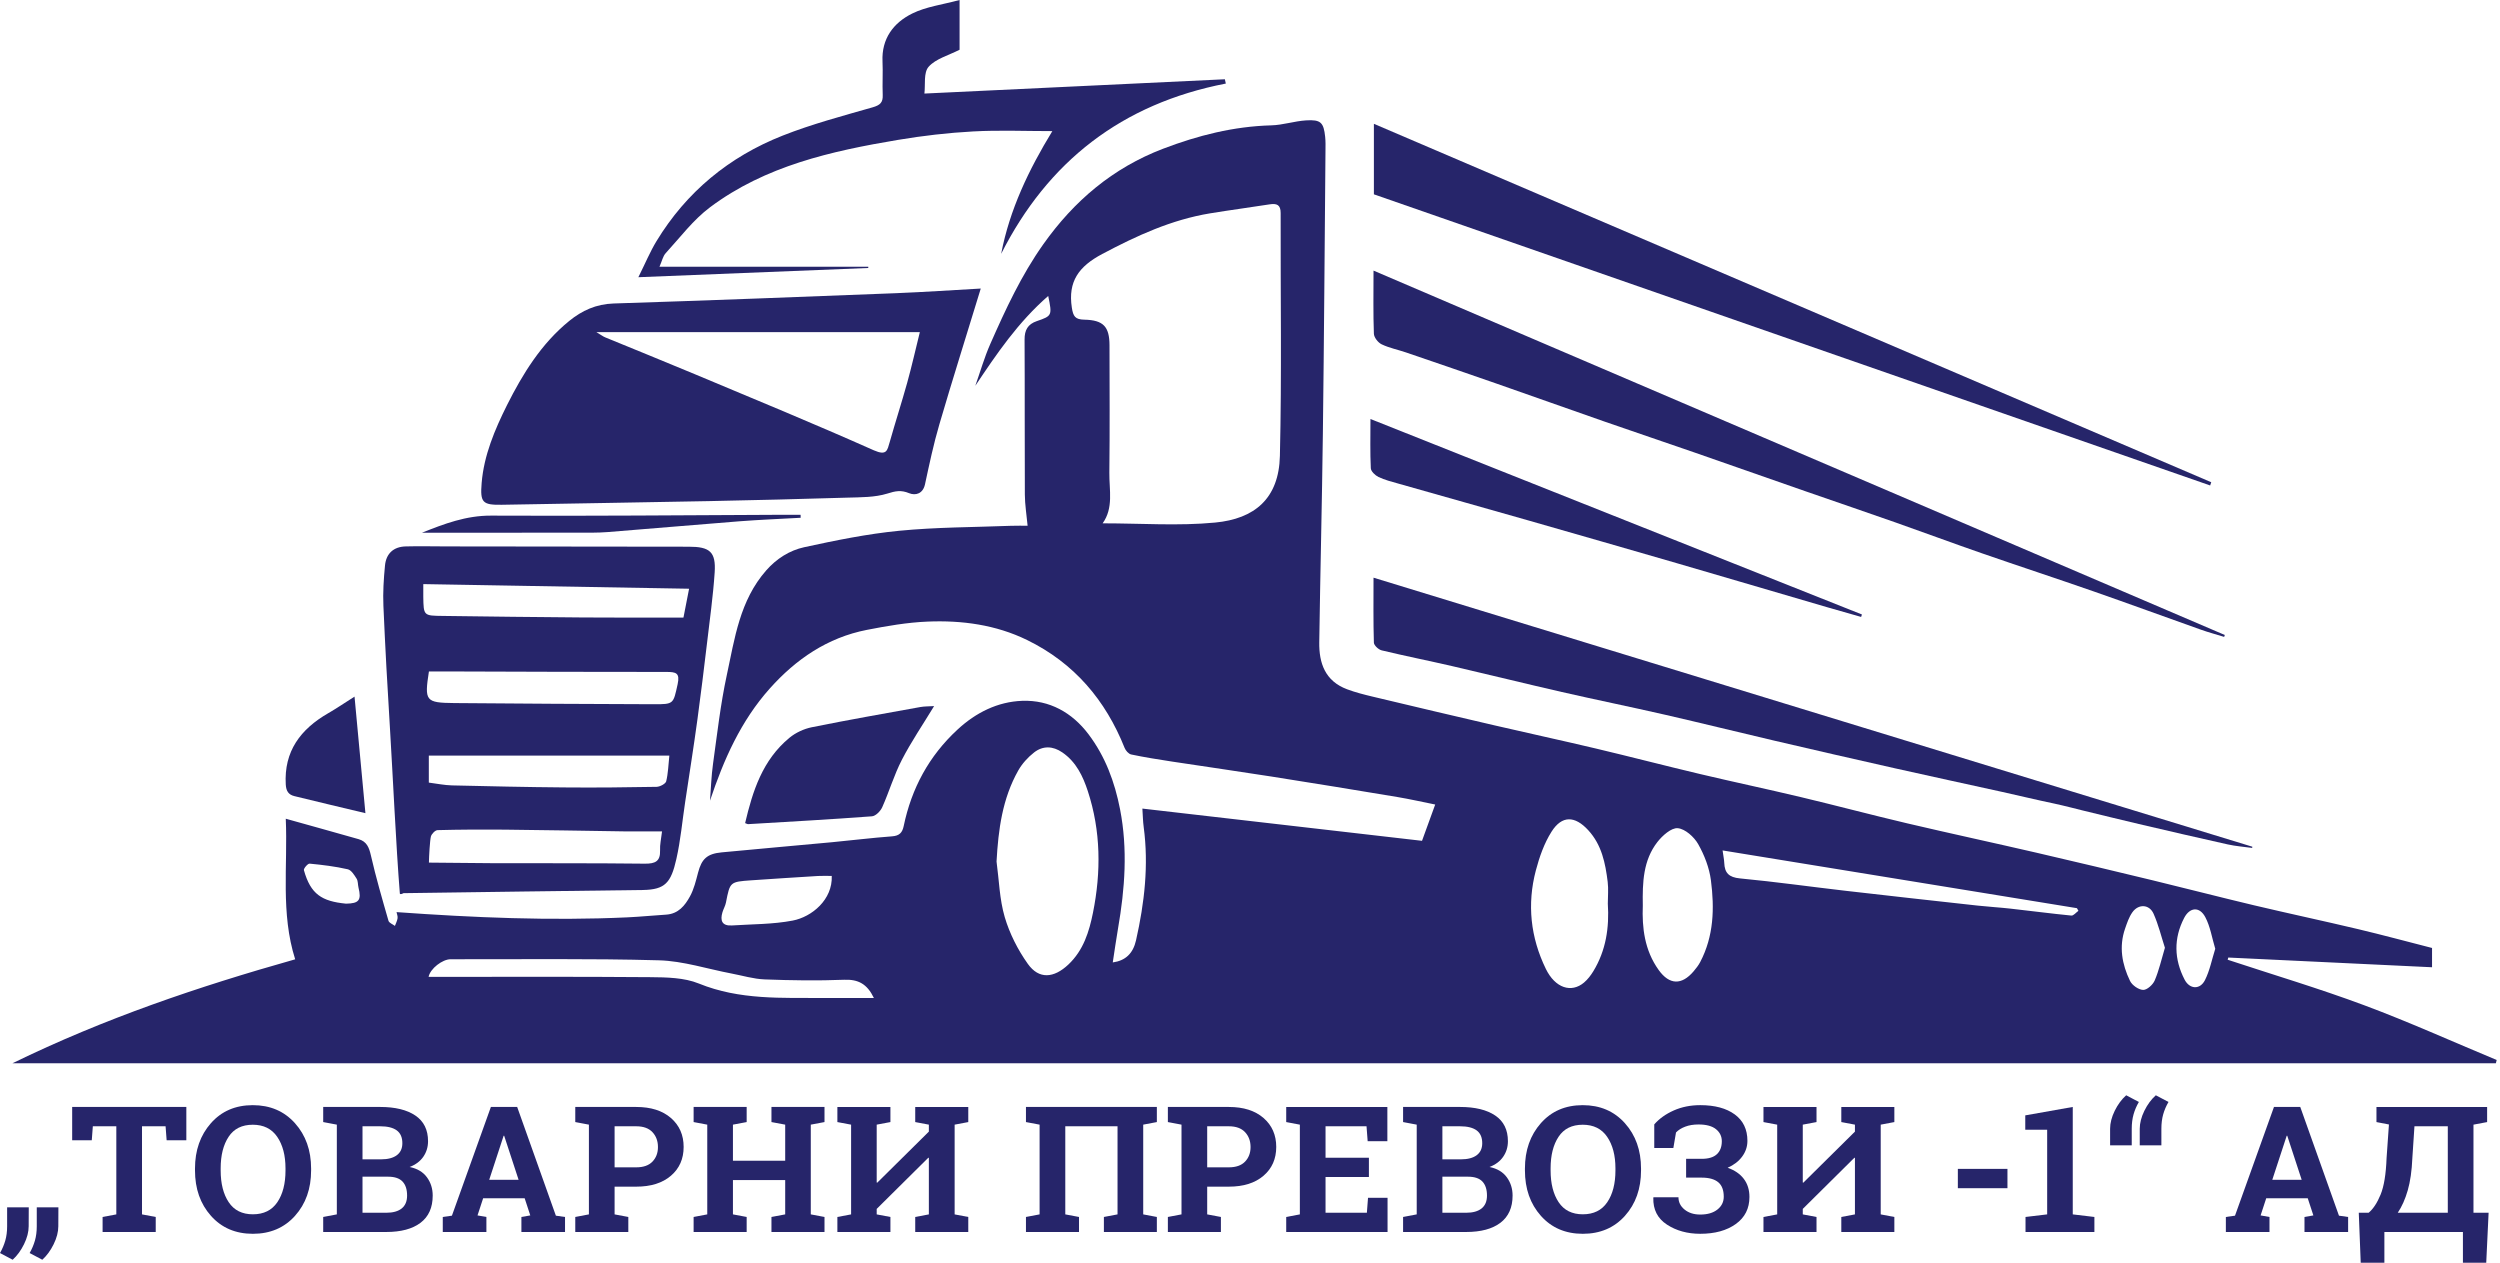 <?xml version="1.0" encoding="UTF-8" standalone="no"?> <svg xmlns="http://www.w3.org/2000/svg" xmlns:xlink="http://www.w3.org/1999/xlink" xmlns:serif="http://www.serif.com/" width="100%" height="100%" viewBox="0 0 374 189" version="1.1" xml:space="preserve" style="fill-rule:evenodd;clip-rule:evenodd;stroke-linejoin:round;stroke-miterlimit:1.414;"><g id="Logo"><path d="M8.724,183.445c0,0.848 -0.233,1.745 -0.698,2.692c-0.465,0.946 -1.031,1.717 -1.697,2.32l-1.895,-1.003c0.343,-0.601 0.605,-1.22 0.789,-1.856c0.184,-0.64 0.277,-1.351 0.277,-2.139l0,-2.841l3.237,0l-0.013,2.827Zm-4.434,0c0,0.848 -0.233,1.745 -0.698,2.692c-0.465,0.946 -1.031,1.717 -1.698,2.32l-1.894,-1.003c0.341,-0.601 0.605,-1.22 0.789,-1.856c0.184,-0.64 0.277,-1.351 0.277,-2.139l0,-2.841l3.236,0l-0.012,2.827Z" style="fill:#26256a;fill-rule:nonzero;"></path><path d="M27.876,165.602l0,4.984l-2.947,0l-0.158,-2.094l-3.527,0l0,13.181l2.053,0.385l0,2.248l-7.948,0l0,-2.248l2.053,-0.385l0,-13.181l-3.514,0l-0.158,2.094l-2.933,0l0,-4.984l17.079,0Z" style="fill:#26256a;fill-rule:nonzero;"></path><path d="M42.711,174.786c0,-1.934 -0.413,-3.506 -1.237,-4.714c-0.825,-1.208 -2.044,-1.812 -3.658,-1.812c-1.615,0 -2.819,0.599 -3.612,1.798c-0.795,1.201 -1.191,2.776 -1.191,4.728l0,0.309c0,1.97 0.402,3.557 1.205,4.759c0.802,1.204 2.006,1.806 3.612,1.806c1.622,0 2.841,-0.602 3.658,-1.806c0.817,-1.202 1.223,-2.789 1.223,-4.759l0,-0.309Zm3.83,0.309c0,2.741 -0.803,5.005 -2.409,6.795c-1.604,1.792 -3.707,2.686 -6.302,2.686c-2.589,0 -4.678,-0.894 -6.27,-2.686c-1.593,-1.79 -2.389,-4.054 -2.389,-6.795l0,-0.283c0,-2.723 0.795,-4.984 2.381,-6.783c1.587,-1.798 3.676,-2.698 6.264,-2.698c2.596,0 4.699,0.9 6.31,2.698c1.609,1.799 2.415,4.06 2.415,6.783l0,0.283Z" style="fill:#26256a;fill-rule:nonzero;"></path><path d="M54.231,176.033l0,5.396l3.541,0c1.017,0 1.793,-0.217 2.329,-0.649c0.533,-0.432 0.801,-1.073 0.801,-1.92c0,-0.918 -0.227,-1.618 -0.684,-2.101c-0.455,-0.484 -1.176,-0.726 -2.157,-0.726l-3.83,0Zm0,-2.595l2.764,0c1.026,0 1.816,-0.206 2.369,-0.617c0.552,-0.411 0.828,-1.011 0.828,-1.799c0,-0.865 -0.279,-1.503 -0.835,-1.914c-0.559,-0.411 -1.388,-0.616 -2.493,-0.616l-2.633,0l0,4.946Zm2.633,-7.837c2.254,0 4.012,0.428 5.276,1.285c1.264,0.856 1.895,2.137 1.895,3.841c0,0.865 -0.236,1.638 -0.704,2.319c-0.471,0.68 -1.152,1.193 -2.047,1.535c1.148,0.239 2.011,0.753 2.585,1.542c0.576,0.788 0.863,1.7 0.863,2.737c0,1.79 -0.605,3.145 -1.817,4.065c-1.21,0.92 -2.925,1.381 -5.143,1.381l-9.422,0l0,-2.248l2.04,-0.386l0,-13.425l-2.04,-0.385l0,-2.261l8.514,0Z" style="fill:#26256a;fill-rule:nonzero;"></path><path d="M73.186,176.495l4.395,0l-2.158,-6.59l-0.079,0l-2.158,6.59Zm-6.948,5.563l1.369,-0.193l5.829,-16.264l3.934,0l5.789,16.264l1.369,0.193l0,2.248l-6.526,0l0,-2.248l1.328,-0.232l-0.841,-2.568l-6.212,0l-0.841,2.568l1.328,0.232l0,2.248l-6.526,0l0,-2.248Z" style="fill:#26256a;fill-rule:nonzero;"></path><path d="M91.943,174.633l3.237,0c1.07,0 1.879,-0.284 2.428,-0.855c0.547,-0.571 0.822,-1.296 0.822,-2.177c0,-0.901 -0.275,-1.643 -0.822,-2.229c-0.549,-0.586 -1.358,-0.88 -2.428,-0.88l-3.237,0l0,6.141Zm3.237,-9.031c2.193,0 3.923,0.55 5.191,1.65c1.267,1.1 1.901,2.543 1.901,4.324c0,1.79 -0.634,3.228 -1.901,4.314c-1.268,1.089 -2.998,1.634 -5.191,1.634l-3.237,0l0,4.148l2.053,0.386l0,2.248l-7.935,0l0,-2.248l2.04,-0.386l0,-13.425l-2.04,-0.385l0,-2.26l9.119,0Z" style="fill:#26256a;fill-rule:nonzero;"></path><path d="M103.765,167.862l0,-2.26l7.936,0l0,2.26l-2.053,0.385l0,5.396l7.817,0l0,-5.396l-2.055,-0.385l0,-2.26l7.935,0l0,2.26l-2.052,0.385l0,13.425l2.052,0.386l0,2.248l-7.935,0l0,-2.248l2.055,-0.386l0,-5.138l-7.817,0l0,5.138l2.053,0.386l0,2.248l-7.936,0l0,-2.248l2.041,-0.386l0,-13.425l-2.041,-0.385Z" style="fill:#26256a;fill-rule:nonzero;"></path><path d="M133.207,165.602l0,2.26l-2.053,0.385l0,8.659l0.079,0.025l7.724,-7.642l0,-1.042l-2.039,-0.385l0,-2.26l7.935,0l0,2.26l-2.04,0.385l0,13.426l2.04,0.385l0,2.248l-7.935,0l0,-2.248l2.039,-0.385l0,-8.453l-0.079,-0.026l-7.724,7.657l0,0.822l2.053,0.385l0,2.248l-7.935,0l0,-2.248l2.053,-0.385l0,-13.426l-2.053,-0.385l0,-2.26l7.935,0Z" style="fill:#26256a;fill-rule:nonzero;"></path><path d="M153.484,182.058l2.04,-0.386l0,-13.425l-2.04,-0.385l0,-2.261l19.581,0l0,2.261l-2.04,0.385l0,13.425l2.04,0.386l0,2.248l-7.923,0l0,-2.248l2.041,-0.386l0,-13.18l-7.816,0l0,13.18l2.052,0.386l0,2.248l-7.935,0l0,-2.248Z" style="fill:#26256a;fill-rule:nonzero;"></path><path d="M180.596,174.633l3.236,0c1.071,0 1.881,-0.284 2.429,-0.855c0.547,-0.571 0.822,-1.296 0.822,-2.177c0,-0.901 -0.275,-1.643 -0.822,-2.229c-0.548,-0.586 -1.358,-0.88 -2.429,-0.88l-3.236,0l0,6.141Zm3.236,-9.031c2.194,0 3.924,0.55 5.192,1.65c1.268,1.1 1.901,2.543 1.901,4.324c0,1.79 -0.633,3.228 -1.901,4.314c-1.268,1.089 -2.998,1.634 -5.192,1.634l-3.236,0l0,4.148l2.052,0.386l0,2.248l-7.934,0l0,-2.248l2.04,-0.386l0,-13.425l-2.04,-0.385l0,-2.26l9.118,0Z" style="fill:#26256a;fill-rule:nonzero;"></path><path d="M204.788,176.083l-6.487,0l0,5.345l6.184,0l0.171,-2.234l2.922,0l0,5.112l-15.16,0l0,-2.248l2.041,-0.385l0,-13.425l-2.041,-0.386l0,-2.26l15.132,0l0,5.125l-2.947,0l-0.17,-2.235l-6.132,0l0,4.702l6.487,0l0,2.889Z" style="fill:#26256a;fill-rule:nonzero;"></path><path d="M215.781,176.033l0,5.396l3.54,0c1.018,0 1.794,-0.217 2.33,-0.649c0.534,-0.432 0.802,-1.073 0.802,-1.92c0,-0.918 -0.23,-1.618 -0.684,-2.101c-0.456,-0.484 -1.177,-0.726 -2.159,-0.726l-3.829,0Zm0,-2.595l2.763,0c1.027,0 1.815,-0.206 2.369,-0.617c0.551,-0.411 0.829,-1.011 0.829,-1.799c0,-0.865 -0.279,-1.503 -0.835,-1.914c-0.558,-0.411 -1.39,-0.616 -2.494,-0.616l-2.632,0l0,4.946Zm2.632,-7.837c2.254,0 4.013,0.428 5.277,1.285c1.262,0.856 1.894,2.137 1.894,3.841c0,0.865 -0.235,1.638 -0.705,2.319c-0.468,0.68 -1.151,1.193 -2.045,1.535c1.15,0.239 2.011,0.753 2.585,1.542c0.574,0.788 0.863,1.7 0.863,2.737c0,1.79 -0.608,3.145 -1.817,4.065c-1.209,0.92 -2.925,1.381 -5.144,1.381l-9.421,0l0,-2.248l2.04,-0.386l0,-13.425l-2.04,-0.385l0,-2.261l8.513,0Z" style="fill:#26256a;fill-rule:nonzero;"></path><path d="M241.67,174.786c0,-1.934 -0.413,-3.506 -1.238,-4.714c-0.823,-1.208 -2.043,-1.812 -3.657,-1.812c-1.614,0 -2.817,0.599 -3.613,1.798c-0.794,1.201 -1.191,2.776 -1.191,4.728l0,0.309c0,1.97 0.402,3.557 1.204,4.759c0.804,1.204 2.008,1.806 3.613,1.806c1.624,0 2.842,-0.602 3.657,-1.806c0.817,-1.202 1.225,-2.789 1.225,-4.759l0,-0.309Zm3.828,0.309c0,2.741 -0.803,5.005 -2.408,6.795c-1.604,1.792 -3.706,2.686 -6.302,2.686c-2.587,0 -4.679,-0.894 -6.271,-2.686c-1.592,-1.79 -2.387,-4.054 -2.387,-6.795l0,-0.283c0,-2.723 0.794,-4.984 2.381,-6.783c1.588,-1.798 3.675,-2.698 6.264,-2.698c2.597,0 4.7,0.9 6.31,2.698c1.609,1.799 2.413,4.06 2.413,6.783l0,0.283Z" style="fill:#26256a;fill-rule:nonzero;"></path><path d="M254.571,173.361c1.026,0 1.786,-0.232 2.277,-0.694c0.492,-0.462 0.736,-1.11 0.736,-1.94c0,-0.728 -0.288,-1.328 -0.867,-1.798c-0.579,-0.471 -1.453,-0.708 -2.619,-0.708c-0.754,0 -1.42,0.11 -1.994,0.329c-0.573,0.218 -1.033,0.508 -1.374,0.867l-0.396,2.325l-2.856,0l0,-3.533c0.746,-0.855 1.717,-1.549 2.91,-2.081c1.192,-0.532 2.517,-0.797 3.972,-0.797c2.177,0 3.895,0.463 5.16,1.388c1.261,0.925 1.894,2.243 1.894,3.956c0,0.857 -0.263,1.64 -0.789,2.351c-0.526,0.712 -1.25,1.267 -2.171,1.671c1.052,0.368 1.86,0.924 2.421,1.664c0.561,0.74 0.841,1.643 0.841,2.704c0,1.722 -0.678,3.071 -2.04,4.047c-1.359,0.976 -3.13,1.464 -5.316,1.464c-1.92,0 -3.583,-0.458 -4.986,-1.375c-1.404,-0.917 -2.084,-2.252 -2.039,-4.007l0.027,-0.078l3.736,0c0,0.728 0.304,1.342 0.915,1.837c0.608,0.496 1.393,0.745 2.347,0.745c1.08,0 1.936,-0.25 2.566,-0.751c0.633,-0.501 0.948,-1.142 0.948,-1.92c0,-0.985 -0.276,-1.708 -0.828,-2.166c-0.553,-0.458 -1.377,-0.687 -2.475,-0.687l-2.329,0l0,-2.813l2.329,0Z" style="fill:#26256a;fill-rule:nonzero;"></path><path d="M271.751,165.602l0,2.26l-2.055,0.385l0,8.659l0.079,0.025l7.724,-7.642l0,-1.042l-2.039,-0.385l0,-2.26l7.935,0l0,2.26l-2.04,0.385l0,13.426l2.04,0.385l0,2.248l-7.935,0l0,-2.248l2.039,-0.385l0,-8.453l-0.077,-0.026l-7.726,7.657l0,0.822l2.055,0.385l0,2.248l-7.935,0l0,-2.248l2.053,-0.385l0,-13.426l-2.053,-0.385l0,-2.26l7.935,0Z" style="fill:#26256a;fill-rule:nonzero;"></path><rect x="292.894" y="174.864" width="7.421" height="2.891" style="fill:#26256a;"></rect><path d="M303.019,182.058l3.237,-0.386l0,-12.667l-3.276,0l0,-2.145l7.105,-1.259l0,16.071l3.237,0.386l0,2.248l-10.303,0l0,-2.248Z" style="fill:#26256a;fill-rule:nonzero;"></path><path d="M320.106,168.864c0,-0.847 0.23,-1.742 0.689,-2.685c0.463,-0.942 1.035,-1.717 1.717,-2.325l1.896,1.002c-0.351,0.599 -0.616,1.219 -0.796,1.857c-0.179,0.637 -0.269,1.355 -0.269,2.151l0,2.48l-3.237,0l0,-2.48Zm-4.434,0c0,-0.847 0.23,-1.742 0.689,-2.685c0.462,-0.942 1.035,-1.717 1.718,-2.325l1.895,1.002c-0.35,0.599 -0.617,1.219 -0.795,1.857c-0.18,0.637 -0.271,1.355 -0.271,2.151l0,2.48l-3.236,0l0,-2.48Z" style="fill:#26256a;fill-rule:nonzero;"></path><path d="M339.935,176.495l4.395,0l-2.158,-6.59l-0.079,0l-2.158,6.59Zm-6.947,5.563l1.368,-0.193l5.829,-16.264l3.934,0l5.79,16.264l1.369,0.193l0,2.248l-6.527,0l0,-2.248l1.329,-0.232l-0.842,-2.568l-6.211,0l-0.841,2.568l1.328,0.232l0,2.248l-6.526,0l0,-2.248Z" style="fill:#26256a;fill-rule:nonzero;"></path><path d="M360.887,173.258c-0.079,1.893 -0.31,3.501 -0.69,4.824c-0.381,1.324 -0.88,2.439 -1.494,3.347l7.488,0l0,-12.937l-4.989,0l-0.315,4.766Zm11.054,15.647l-3.488,0l0,-4.599l-11.75,0l0,4.599l-3.539,0l-0.291,-7.476l1.474,0c0.685,-0.574 1.282,-1.479 1.79,-2.717c0.509,-1.239 0.807,-3.056 0.894,-5.454l0.355,-5.037l-1.867,-0.359l0,-2.26l16.554,0l0,2.26l-2.041,0.385l0,13.182l2.264,0l-0.355,7.476Z" style="fill:#26256a;fill-rule:nonzero;"></path><path d="M51.753,135.188c1.961,-0.026 2.344,-0.521 1.878,-2.404c-0.11,-0.444 -0.054,-0.967 -0.281,-1.331c-0.343,-0.545 -0.796,-1.292 -1.331,-1.411c-1.871,-0.424 -3.792,-0.66 -5.706,-0.842c-0.262,-0.025 -0.918,0.732 -0.847,0.981c1.004,3.606 2.683,4.652 6.287,5.007Zm279.65,6.75c-0.501,-1.662 -0.742,-3.332 -1.496,-4.743c-0.858,-1.612 -2.32,-1.491 -3.157,0.127c-1.588,3.066 -1.511,6.183 0.066,9.229c0.756,1.456 2.304,1.543 3.047,0.076c0.72,-1.427 1.023,-3.055 1.54,-4.689Zm-7.531,-0.153c-0.551,-1.697 -0.97,-3.458 -1.698,-5.091c-0.637,-1.428 -2.252,-1.504 -3.168,-0.219c-0.514,0.723 -0.804,1.615 -1.099,2.462c-0.933,2.7 -0.453,5.328 0.745,7.809c0.31,0.643 1.278,1.323 1.965,1.345c0.577,0.02 1.459,-0.782 1.728,-1.414c0.638,-1.493 0.991,-3.103 1.527,-4.892Zm-199.441,-10.744c-0.674,0 -1.36,-0.037 -2.042,0.005c-3.342,0.206 -6.684,0.416 -10.023,0.65c-3.171,0.223 -3.16,0.239 -3.764,3.326c-0.096,0.494 -0.371,0.951 -0.52,1.442c-0.372,1.236 -0.093,2.083 1.436,1.982c3.029,-0.197 6.111,-0.162 9.069,-0.729c2.879,-0.553 5.987,-3.142 5.844,-6.676Zm133.269,-3.816c0.119,0.874 0.229,1.37 0.249,1.87c0.061,1.492 0.685,2.156 2.356,2.315c5.261,0.5 10.497,1.24 15.749,1.847c6.595,0.763 13.195,1.491 19.795,2.219c1.637,0.18 3.284,0.272 4.921,0.455c3.036,0.338 6.064,0.74 9.104,1.038c0.323,0.031 0.703,-0.459 1.057,-0.708c-0.074,-0.133 -0.147,-0.266 -0.219,-0.398c-17.614,-2.871 -35.226,-5.74 -53.012,-8.638Zm-126.965,22.075c-1.015,-2.11 -2.347,-2.813 -4.46,-2.728c-3.95,0.159 -7.917,0.096 -11.87,-0.052c-1.67,-0.063 -3.324,-0.57 -4.983,-0.884c-3.615,-0.685 -7.213,-1.872 -10.843,-1.974c-10.382,-0.288 -20.778,-0.136 -31.169,-0.159c-1.217,-0.002 -3.058,1.404 -3.294,2.639c11.072,0 22.118,-0.051 33.164,0.042c2.439,0.02 5.085,0.063 7.269,0.953c6.1,2.486 12.425,2.123 18.752,2.161c2.402,0.012 4.806,0.002 7.434,0.002Zm115.029,-13.833c-0.129,3.309 0.25,6.688 2.377,9.65c1.603,2.234 3.435,2.295 5.228,0.186c0.364,-0.429 0.719,-0.884 0.979,-1.376c2.042,-3.885 2.147,-8.064 1.605,-12.236c-0.242,-1.867 -0.974,-3.77 -1.914,-5.425c-0.606,-1.065 -1.942,-2.268 -3.049,-2.368c-0.958,-0.086 -2.301,1.113 -3.041,2.064c-2.134,2.741 -2.247,6.04 -2.185,9.505Zm-5.234,-0.29c0,-1.064 0.112,-2.169 -0.02,-3.249c-0.343,-2.785 -0.886,-5.527 -2.9,-7.721c-2.01,-2.191 -3.943,-2.245 -5.499,0.211c-1.104,1.74 -1.817,3.79 -2.347,5.793c-1.337,5.055 -0.799,10.029 1.495,14.737c1.399,2.87 3.812,3.642 5.708,2.045c0.555,-0.468 1.021,-1.08 1.398,-1.7c1.894,-3.113 2.398,-6.528 2.165,-10.116Zm-91.447,-6.299c0.378,2.783 0.441,5.652 1.226,8.322c0.725,2.46 1.955,4.887 3.454,6.995c1.672,2.353 3.896,2.137 6.054,0.109c2.279,-2.142 3.125,-4.951 3.69,-7.752c1.229,-6.097 1.189,-12.239 -0.774,-18.215c-0.72,-2.194 -1.726,-4.346 -3.802,-5.772c-1.435,-0.986 -2.917,-1.025 -4.235,0.003c-0.932,0.73 -1.789,1.676 -2.365,2.696c-2.383,4.218 -2.983,8.85 -3.248,13.614Zm15.87,-50.589c5.771,0 11.354,0.413 16.843,-0.115c5.867,-0.562 9.528,-3.56 9.677,-9.975c0.285,-12.105 0.083,-24.223 0.112,-36.335c0.003,-1.235 -0.577,-1.462 -1.67,-1.29c-2.952,0.466 -5.918,0.853 -8.867,1.338c-5.808,0.957 -11.011,3.356 -16.161,6.088c-3.499,1.856 -5.139,4.106 -4.542,8.014c0.201,1.308 0.491,1.781 1.867,1.808c2.861,0.057 3.766,1.05 3.769,3.848c0.007,6.345 0.053,12.69 -0.023,19.034c-0.031,2.587 0.655,5.278 -1.005,7.585Zm-163.078,80.77c13.733,-6.701 27.765,-11.448 42.284,-15.546c-2.195,-6.92 -1.097,-13.949 -1.408,-21.033c3.737,1.047 7.319,2.036 10.894,3.056c1.222,0.348 1.57,1.249 1.84,2.43c0.752,3.29 1.697,6.537 2.632,9.784c0.091,0.318 0.631,0.512 0.963,0.762c0.139,-0.381 0.344,-0.755 0.397,-1.148c0.042,-0.308 -0.103,-0.64 -0.156,-0.914c11.544,0.824 23.011,1.316 34.504,0.786c1.945,-0.089 3.884,-0.288 5.828,-0.408c1.837,-0.114 2.822,-1.371 3.566,-2.729c0.595,-1.084 0.894,-2.342 1.21,-3.55c0.535,-2.044 1.334,-2.825 3.518,-3.035c5.511,-0.527 11.028,-1.006 16.539,-1.522c2.99,-0.28 5.973,-0.657 8.967,-0.877c1.112,-0.08 1.537,-0.565 1.739,-1.537c1.169,-5.617 3.761,-10.47 8.061,-14.442c2.739,-2.533 6.001,-4.162 9.672,-4.294c4.069,-0.148 7.461,1.753 9.905,4.986c2.527,3.345 3.932,7.15 4.729,11.231c1.168,5.983 0.726,11.908 -0.302,17.842c-0.291,1.679 -0.523,3.367 -0.787,5.078c1.907,-0.269 3.036,-1.342 3.48,-3.309c1.262,-5.593 1.911,-11.227 1.146,-16.954c-0.114,-0.84 -0.125,-1.696 -0.196,-2.754c14.019,1.617 27.852,3.21 41.834,4.822c0.635,-1.751 1.271,-3.501 1.972,-5.43c-1.954,-0.39 -3.813,-0.815 -5.691,-1.128c-6.248,-1.04 -12.498,-2.065 -18.755,-3.049c-4.983,-0.785 -9.98,-1.492 -14.966,-2.254c-2.03,-0.311 -4.059,-0.633 -6.066,-1.055c-0.393,-0.083 -0.831,-0.586 -0.991,-0.993c-2.842,-7.127 -7.526,-12.683 -14.588,-16.133c-4.677,-2.283 -9.757,-2.97 -14.908,-2.753c-3.029,0.128 -6.063,0.653 -9.047,1.236c-5.92,1.155 -10.624,4.401 -14.518,8.753c-4.357,4.868 -6.919,10.686 -8.961,16.8c0.144,-1.839 0.198,-3.69 0.453,-5.515c0.619,-4.434 1.116,-8.9 2.06,-13.271c1.182,-5.474 1.933,-11.16 5.902,-15.669c1.536,-1.747 3.485,-2.986 5.68,-3.464c4.689,-1.019 9.425,-1.989 14.195,-2.456c5.549,-0.543 11.155,-0.53 16.738,-0.745c0.935,-0.036 1.873,-0.006 2.486,-0.006c-0.152,-1.635 -0.406,-3.153 -0.413,-4.673c-0.042,-7.729 0.004,-15.458 -0.041,-23.187c-0.007,-1.399 0.465,-2.288 1.836,-2.757c2.288,-0.783 2.301,-0.846 1.7,-3.763c-4.514,3.937 -7.71,8.651 -10.906,13.44c0.74,-2.094 1.351,-4.242 2.247,-6.27c2.277,-5.155 4.637,-10.266 7.938,-14.922c4.579,-6.457 10.37,-11.397 17.908,-14.273c5.209,-1.988 10.552,-3.346 16.194,-3.498c1.735,-0.047 3.45,-0.633 5.189,-0.743c2.208,-0.141 2.639,0.314 2.863,2.472c0.072,0.687 0.053,1.384 0.046,2.075c-0.123,14.073 -0.215,28.147 -0.389,42.219c-0.129,10.438 -0.39,20.875 -0.541,31.312c-0.045,3.102 0.862,5.792 4.158,7.027c1.248,0.468 2.557,0.8 3.86,1.11c6.078,1.452 12.158,2.889 18.247,4.301c5.01,1.165 10.039,2.25 15.045,3.437c5.222,1.239 10.417,2.593 15.639,3.83c5.007,1.188 10.046,2.251 15.051,3.444c5.334,1.273 10.634,2.684 15.972,3.941c6.427,1.512 12.886,2.9 19.317,4.388c5.813,1.345 11.616,2.735 17.414,4.137c5.049,1.224 10.075,2.529 15.129,3.729c5.175,1.228 10.38,2.334 15.555,3.563c3.68,0.874 7.332,1.863 11.085,2.823l0,2.885c-10.192,-0.485 -20.337,-0.968 -30.482,-1.453c-0.029,0.109 -0.06,0.219 -0.091,0.328c6.809,2.249 13.696,4.301 20.408,6.803c6.701,2.497 13.229,5.447 19.833,8.196c-0.038,0.162 -0.078,0.325 -0.117,0.486l-371.509,0l0.001,0Z" style="fill:#26256a;fill-rule:nonzero;"></path><path d="M102.246,92.388c-5.11,0 -10.118,0.029 -15.111,-0.015c-6.972,-0.043 -13.929,-0.144 -20.886,-0.23c-2.881,-0.029 -2.881,-0.029 -2.925,-2.871c-0.014,-0.562 0,-1.139 0,-1.889c13.221,0.231 26.322,0.462 39.764,0.692c-0.28,1.486 -0.546,2.813 -0.842,4.313Zm-0.871,9.965c-0.665,2.971 -0.532,3.014 -3.634,3c-9.911,-0.044 -19.838,-0.073 -29.764,-0.174c-4.342,-0.043 -4.49,-0.302 -3.811,-4.73l2.94,0c10.871,0.029 21.743,0.087 32.599,0.073c1.419,0 2.039,0.143 1.67,1.831Zm-1.713,14.537c-0.105,0.375 -0.931,0.807 -1.433,0.821c-4.609,0.088 -9.217,0.13 -13.826,0.088c-5.598,-0.044 -11.212,-0.174 -16.81,-0.304c-1.108,-0.029 -2.215,-0.259 -3.442,-0.418l0,-4.038l35.983,0c-0.148,1.385 -0.178,2.654 -0.472,3.851Zm-0.916,10.325c0.058,1.644 -0.724,2.005 -2.275,1.991c-7.622,-0.087 -15.244,-0.058 -22.866,-0.073c-1.684,0 -8.006,-0.086 -9.439,-0.086c0.015,-0.995 0.148,-3.331 0.296,-3.909c0.103,-0.388 0.65,-0.951 1.004,-0.951c3.324,-0.086 6.662,-0.101 9.985,-0.073c5.953,0.059 11.905,0.174 17.874,0.26c1.816,0.015 3.633,0 5.715,0c-0.133,1.14 -0.339,1.991 -0.294,2.841Zm4.298,-45.427c-12.053,0 -24.106,-0.03 -36.16,-0.043c-2.068,0 -4.121,-0.057 -6.188,0c-1.847,0.043 -2.94,1.095 -3.103,2.869c-0.191,1.991 -0.324,4.009 -0.236,6.015c0.266,6.157 0.605,12.316 0.989,18.474c0.414,6.82 0.916,17.651 1.463,24.473l0,0.057c0.015,0.188 0.222,0.159 0.561,-0.015c9.601,-0.157 26.514,-0.346 35.835,-0.475c3.294,-0.058 4.18,-1.082 4.977,-4.63c0.636,-2.797 0.886,-5.668 1.315,-8.509c0.62,-4.153 1.285,-8.292 1.847,-12.445c0.517,-3.749 0.96,-7.514 1.417,-11.277c0.414,-3.549 0.916,-7.081 1.152,-10.63c0.208,-3.099 -0.723,-3.864 -3.869,-3.864Z" style="fill:#26256a;fill-rule:nonzero;"></path><path d="M135.717,57.257c-0.827,2.971 -1.773,5.898 -2.614,8.869c-0.369,1.255 -0.429,2.091 -2.378,1.24c-8.877,-3.951 -17.859,-7.657 -26.825,-11.407c-4.431,-1.86 -8.892,-3.647 -13.338,-5.48c-0.339,-0.13 -0.635,-0.374 -1.344,-0.793l48.39,0c-0.649,2.626 -1.211,5.119 -1.891,7.571Zm-1.625,-13.398c-14.091,0.548 -28.198,1.097 -42.289,1.543c-2.629,0.087 -4.726,1.053 -6.647,2.611c-4.195,3.417 -6.957,7.917 -9.306,12.59c-1.831,3.677 -3.457,7.498 -3.796,11.667c-0.236,2.898 0.118,3.288 2.998,3.245c10.34,-0.188 20.666,-0.347 31.005,-0.548c6.898,-0.145 13.811,-0.304 20.724,-0.52c1.994,-0.058 4.092,-0.029 5.953,-0.605c1.225,-0.389 2.067,-0.563 3.279,-0.058c0.974,0.389 2.053,0.072 2.363,-1.313c0.65,-3.013 1.285,-6.042 2.156,-8.998c1.95,-6.664 4.047,-13.283 6.19,-20.306c-4.151,0.232 -8.39,0.52 -12.63,0.692Z" style="fill:#26256a;fill-rule:nonzero;"></path><path d="M205.478,86.42c43.977,13.462 87.722,26.854 131.465,40.246c-0.004,0.062 -0.011,0.124 -0.015,0.185c-1.217,-0.17 -2.456,-0.26 -3.652,-0.526c-4.449,-0.986 -8.89,-2.02 -13.327,-3.058c-2.79,-0.653 -5.572,-1.344 -8.356,-2.016c-0.115,-0.027 -2.969,-0.761 -4.302,-1.04c-2.629,-0.548 -5.236,-1.182 -7.856,-1.761c-5.305,-1.174 -10.618,-2.312 -15.921,-3.505c-6.035,-1.357 -12.066,-2.741 -18.09,-4.147c-5.456,-1.273 -10.895,-2.628 -16.355,-3.878c-5.126,-1.175 -10.28,-2.222 -15.406,-3.394c-5.465,-1.249 -10.905,-2.599 -16.366,-3.863c-3.527,-0.816 -7.08,-1.523 -10.598,-2.369c-0.476,-0.114 -1.155,-0.747 -1.167,-1.157c-0.097,-3.148 -0.054,-6.301 -0.054,-9.717Z" style="fill:#26256a;fill-rule:nonzero;"></path><path d="M205.478,40.482c42.66,18.26 85.006,36.386 127.352,54.511c-0.032,0.096 -0.064,0.191 -0.095,0.287c-1.151,-0.355 -2.32,-0.67 -3.454,-1.072c-5.365,-1.902 -10.709,-3.864 -16.084,-5.738c-5.543,-1.933 -11.124,-3.762 -16.669,-5.686c-4.333,-1.501 -8.629,-3.102 -12.954,-4.623c-4.442,-1.563 -8.902,-3.078 -13.35,-4.625c-5.534,-1.929 -11.06,-3.878 -16.597,-5.798c-4.502,-1.563 -9.018,-3.079 -13.517,-4.646c-5.372,-1.871 -10.727,-3.786 -16.097,-5.66c-4.552,-1.587 -9.114,-3.148 -13.677,-4.708c-1.213,-0.414 -2.5,-0.667 -3.641,-1.214c-0.54,-0.258 -1.141,-1.027 -1.162,-1.584c-0.114,-2.991 -0.055,-5.988 -0.055,-9.444Z" style="fill:#26256a;fill-rule:nonzero;"></path><path d="M330.639,72.625c-41.691,-14.514 -83.384,-29.029 -125.105,-43.554l0,-10.548c41.817,17.899 83.542,35.759 125.268,53.619c-0.056,0.161 -0.109,0.322 -0.163,0.483Z" style="fill:#26256a;fill-rule:nonzero;"></path><path d="M149.774,37.968c1.269,-6.613 4.13,-12.577 7.655,-18.353c-4.015,0 -7.945,-0.166 -11.855,0.048c-3.755,0.204 -7.517,0.64 -11.223,1.262c-9.998,1.675 -19.865,3.895 -28.124,10.079c-2.526,1.891 -4.483,4.519 -6.637,6.867c-0.425,0.466 -0.557,1.188 -0.932,2.034l31.237,0c-0.001,0.063 -0.001,0.124 -0.002,0.186c-11.305,0.453 -22.612,0.906 -34.394,1.379c1.039,-2.085 1.753,-3.816 2.718,-5.403c4.46,-7.33 10.826,-12.606 18.872,-15.781c4.354,-1.719 8.926,-2.933 13.443,-4.226c1.14,-0.327 1.571,-0.724 1.523,-1.852c-0.071,-1.669 0.046,-3.346 -0.031,-5.014c-0.155,-3.388 1.615,-5.778 4.462,-7.179c2.077,-1.023 4.527,-1.323 7.066,-2.015l0,7.44c-1.663,0.855 -3.563,1.346 -4.628,2.546c-0.782,0.88 -0.469,2.688 -0.633,4.01c15.142,-0.72 30.045,-1.429 44.947,-2.138l0.143,0.642c-15.576,3.025 -26.624,11.668 -33.607,25.468Z" style="fill:#26256a;fill-rule:nonzero;"></path><path d="M205.02,62.682c24.687,9.818 49.105,19.531 73.525,29.245c-0.04,0.122 -0.08,0.246 -0.12,0.367c-1.708,-0.487 -3.419,-0.969 -5.125,-1.466c-4.363,-1.274 -8.723,-2.558 -13.085,-3.835c-3.126,-0.916 -6.25,-1.838 -9.381,-2.744c-7.325,-2.116 -14.649,-4.237 -21.982,-6.331c-6.547,-1.871 -13.108,-3.707 -19.659,-5.57c-1.007,-0.286 -2.041,-0.544 -2.973,-0.991c-0.498,-0.24 -1.123,-0.839 -1.147,-1.302c-0.116,-2.355 -0.053,-4.718 -0.053,-7.373Z" style="fill:#26256a;fill-rule:nonzero;"></path><path d="M139.742,105.631c-1.685,2.775 -3.422,5.323 -4.822,8.038c-1.172,2.27 -1.894,4.758 -2.94,7.096c-0.258,0.577 -0.976,1.312 -1.531,1.354c-6.17,0.463 -12.348,0.805 -18.526,1.173c-0.107,0.006 -0.22,-0.072 -0.453,-0.155c1.128,-4.793 2.595,-9.433 6.632,-12.765c0.919,-0.76 2.157,-1.336 3.337,-1.576c5.397,-1.092 10.824,-2.042 16.243,-3.023c0.632,-0.114 1.288,-0.092 2.06,-0.142Z" style="fill:#26256a;fill-rule:nonzero;"></path><path d="M54.666,121.651c-3.726,-0.891 -7.184,-1.703 -10.631,-2.553c-0.876,-0.216 -1.228,-0.754 -1.285,-1.738c-0.283,-4.959 2.195,-8.27 6.366,-10.673c1.255,-0.723 2.453,-1.542 3.921,-2.473c0.558,5.97 1.081,11.587 1.629,17.437Z" style="fill:#26256a;fill-rule:nonzero;"></path><path d="M63.128,79.695c3.319,-1.33 6.603,-2.578 10.352,-2.558c14.455,0.079 28.913,-0.064 43.37,-0.125c0.973,-0.004 1.946,-0.001 2.919,-0.001l0.009,0.448c-3.052,0.171 -6.107,0.291 -9.155,0.526c-6.573,0.51 -13.139,1.098 -19.712,1.612c-1.526,0.12 -3.065,0.092 -4.599,0.093c-7.728,0.009 -15.456,0.005 -23.184,0.005Z" style="fill:#26256a;fill-rule:nonzero;"></path></g></svg> 